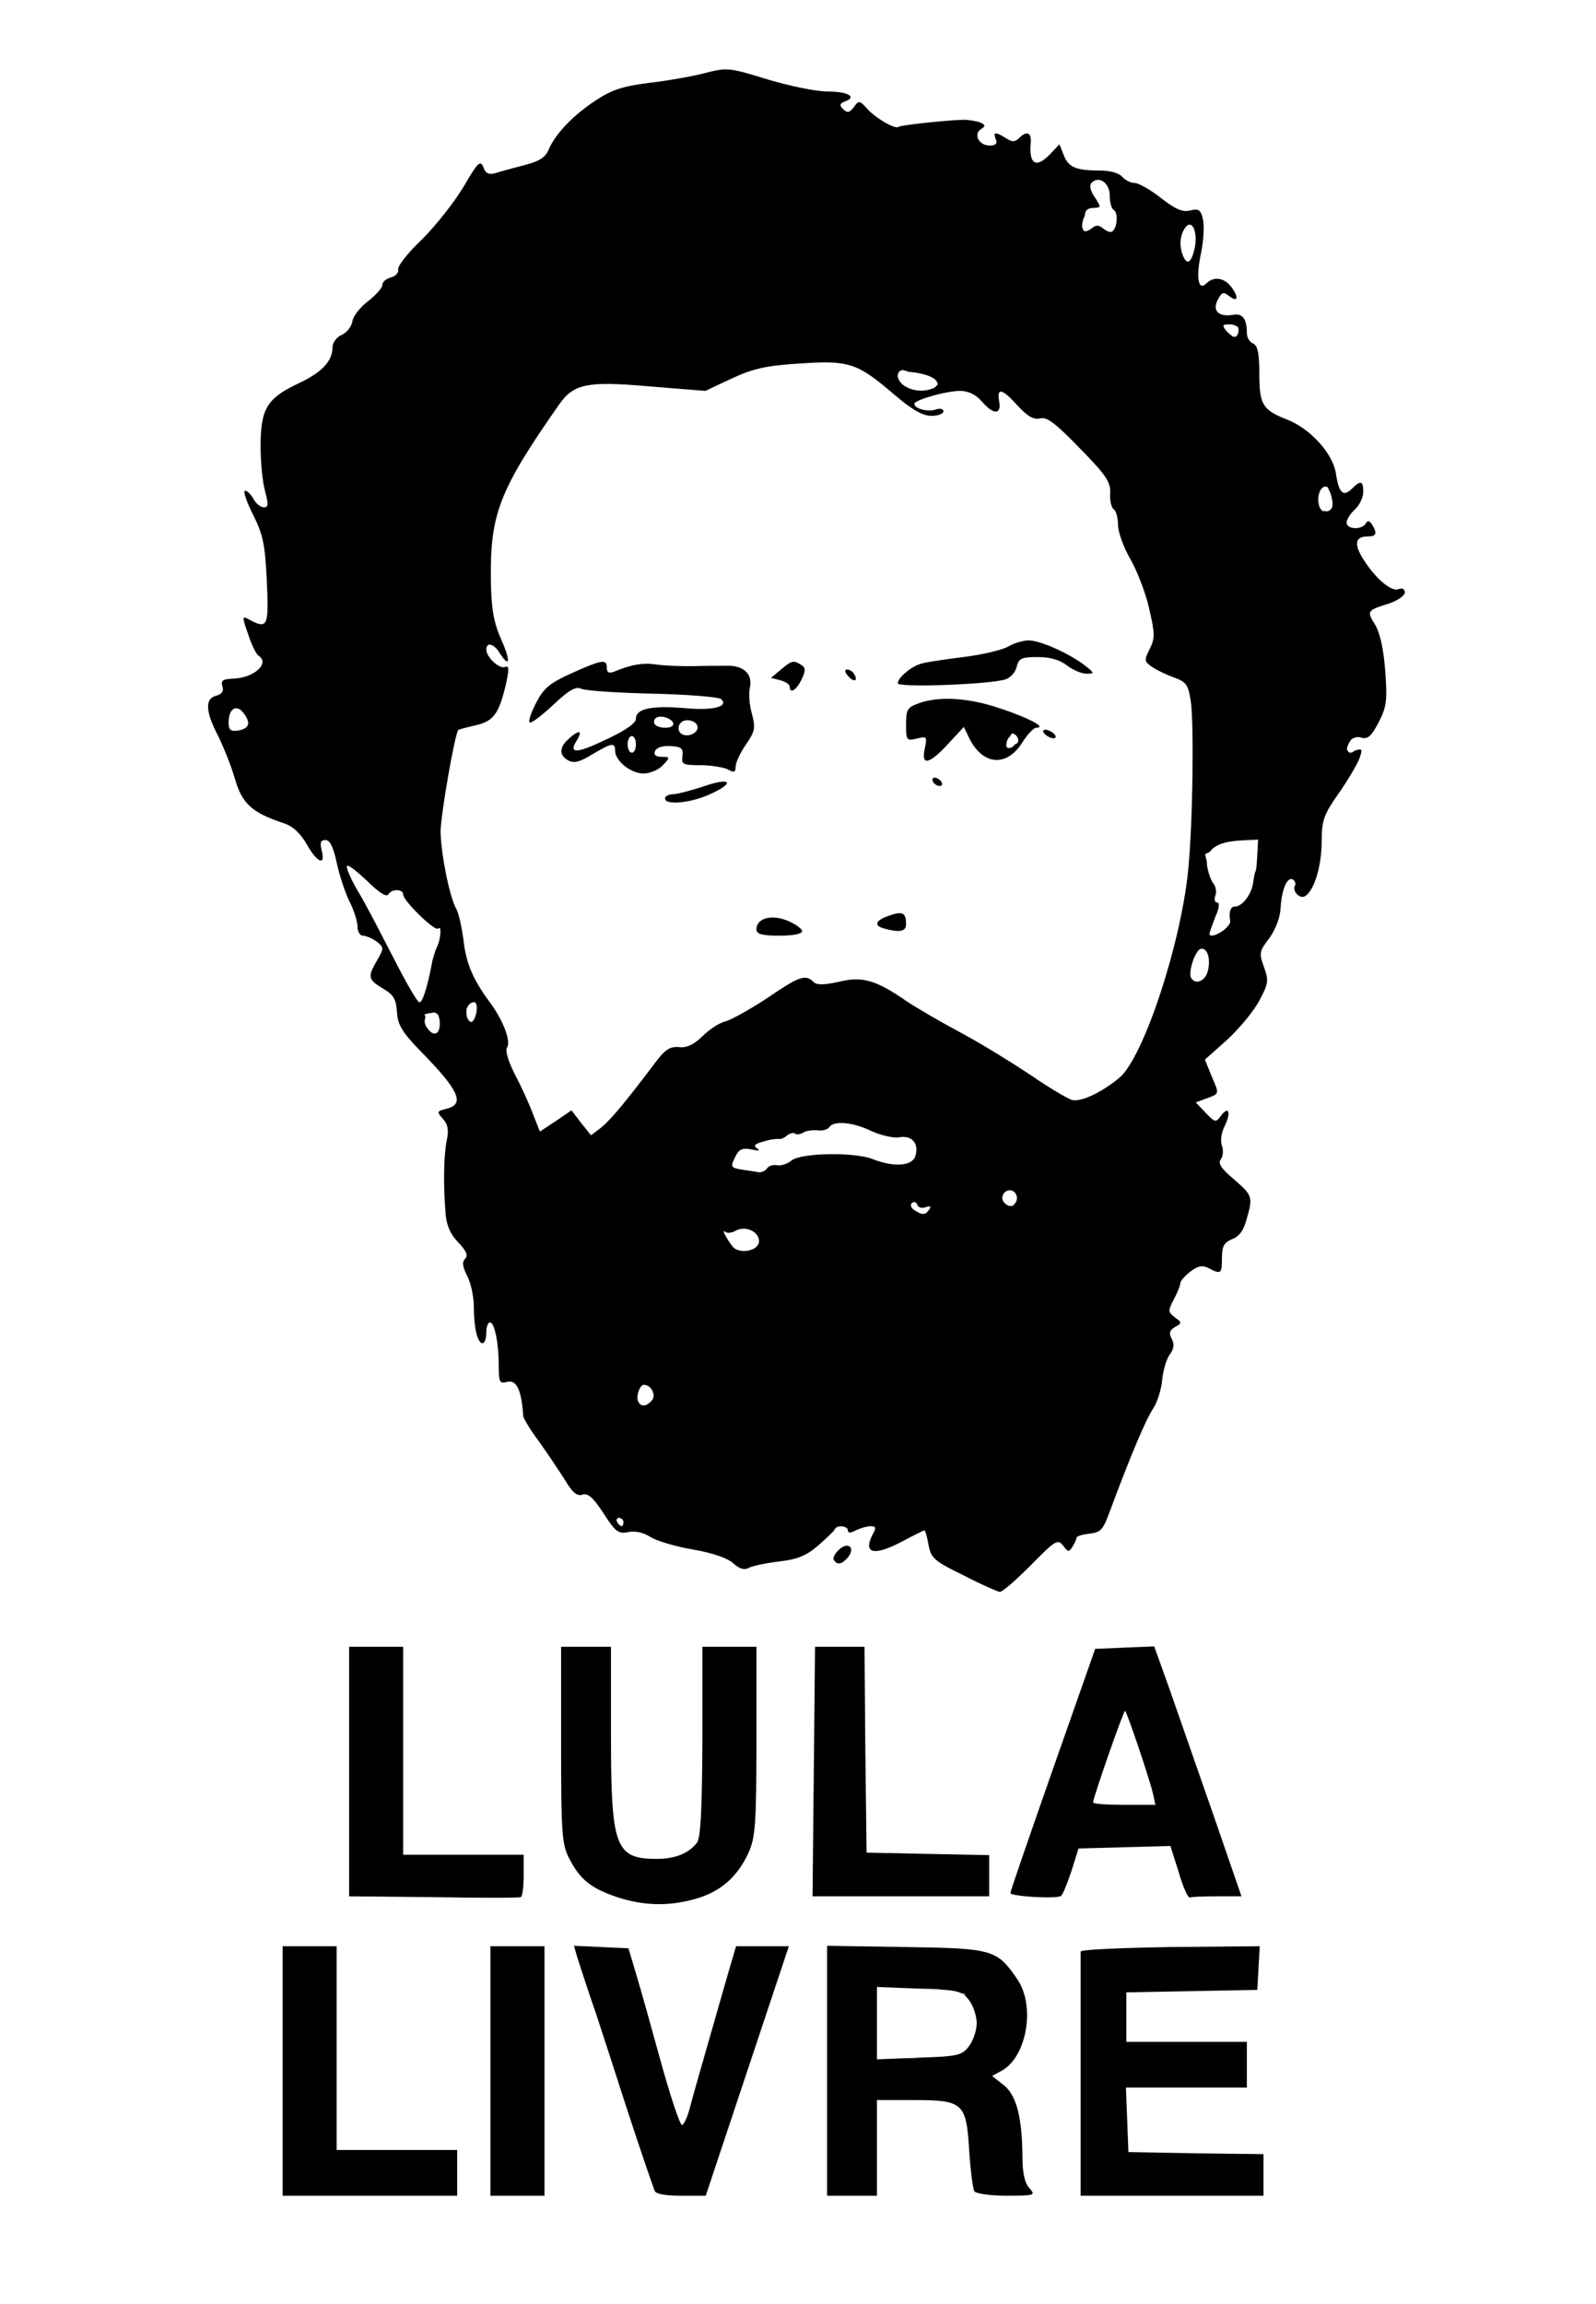 <?xml version="1.0" encoding="UTF-8" standalone="no"?>
<svg
   xmlns:dc="http://purl.org/dc/elements/1.1/"
   xmlns:cc="http://creativecommons.org/ns#"
   xmlns:rdf="http://www.w3.org/1999/02/22-rdf-syntax-ns#"
   xmlns:svg="http://www.w3.org/2000/svg"
   xmlns="http://www.w3.org/2000/svg"
   xmlns:sodipodi="http://sodipodi.sourceforge.net/DTD/sodipodi-0.dtd"
   xmlns:inkscape="http://www.inkscape.org/namespaces/inkscape"
   version="1.0"
   width="384px"
   height="554px"
   id="a"
   sodipodi:docname="LulaLivre.svg"
   inkscape:version="0.92.3 (2405546, 2018-03-11)">
  <defs
     id="defs6" />
  <sodipodi:namedview
     pagecolor="#ffffff"
     bordercolor="#666666"
     borderopacity="1"
     objecttolerance="10"
     gridtolerance="10"
     guidetolerance="10"
     inkscape:pageopacity="0"
     inkscape:pageshadow="2"
     inkscape:window-width="677"
     inkscape:window-height="736"
     id="namedview4"
     showgrid="false"
     inkscape:zoom="0.42599278"
     inkscape:cx="196.69492"
     inkscape:cy="277"
     inkscape:window-x="0"
     inkscape:window-y="26"
     inkscape:window-maximized="0"
     inkscape:current-layer="a" />
  <path
     id="1"
     style="fill:#000000;stroke:none"
     d="M 174.424,16.697 C 173.091,16.722 171.813,17.012 169.9,17.5 C 166.9,18.3 160.8,19.4 156.4,19.9 C 149.9,20.7 147.2,21.6 143.4,24.1 C 137.9,27.7 133.6,32.2 132,36 C 131.2,37.9 129.699,38.799 126.199,39.699 C 123.599,40.399 120.501,41.2 119.301,41.6 C 117.601,42.1 116.801,41.699 116.301,40.199 C 115.601,38.399 114.9,39.101 111.6,44.801 C 109.4,48.501 104.9,54.2 101.6,57.5 C 98.2,60.7 95.601,64.001 95.801,64.801 C 96.001,65.501 95.2,66.399 94.1,66.699 C 92.9,66.999 92,67.8 92,68.5 C 92,69.2 90.5,70.9 88.6,72.4 C 86.7,73.8 85.001,75.999 84.801,77.199 C 84.601,78.499 83.501,79.9 82.301,80.5 C 81.001,81 80,82.4 80,83.5 C 80,86.9 77.4,89.601 71.6,92.301 C 64.2,95.801 62.699,98.401 62.699,107.301 C 62.699,111.301 63.201,116.199 63.801,118.199 C 64.601,121.299 64.6,122 63.5,122 C 62.7,122 61.6,121.1 61,120 C 60.4,118.9 59.5,118 59,118 C 58.4,118 59.3,120.601 60.9,123.801 C 63.3,128.601 63.799,131.001 64.199,139.801 C 64.699,150.601 64.4,151.4 60,149 C 58.2,148 58.199,148.2 59.699,152.5 C 60.499,155 61.6,157.2 62.1,157.6 C 65.1,159.4 61.2,163.099 55.9,163.199 C 53.6,163.299 53.1,163.7 53.5,165 C 53.9,166.2 53.4,166.901 52,167.301 C 49.3,168.001 49.4,171.001 52.4,176.801 C 53.7,179.401 55.6,184.099 56.5,187.199 C 58.2,193.199 60.6,195.4 68.1,197.9 C 70.4,198.6 72.201,200.3 73.801,203 C 76.301,207.5 78.4,208.3 77.4,204.5 C 76.9,202.6 77.201,202 78.301,202 C 79.401,202 80.2,203.7 81,207.4 C 81.6,210.3 83,214.5 84,216.6 C 85.1,218.7 86,221.499 86,222.699 C 86,223.999 86.601,225 87.301,225 C 88.001,225 89.5,225.6 90.6,226.4 C 92.4,227.8 92.401,228.001 90.801,230.801 C 88.401,234.901 88.5,235.499 92.1,237.699 C 94.7,239.199 95.3,240.201 95.5,243.301 C 95.7,246.501 96.699,248.201 101.699,253.301 C 110.399,262.201 111.9,265.5 107.5,266.6 C 105.1,267.2 105,267.3 106.6,269.1 C 107.8,270.4 108,271.799 107.5,274.199 C 106.8,277.599 106.599,284.299 107.199,291.699 C 107.399,294.599 108.299,296.699 110.199,298.699 C 112.199,300.799 112.7,301.899 111.9,302.699 C 111.1,303.499 111.3,304.601 112.4,306.801 C 113.3,308.501 114,311.799 114,314.199 C 114,319.299 114.9,323 116.1,323 C 116.6,323 117,321.9 117,320.5 C 117,319.1 117.4,318 117.9,318 C 119,318 120,323 120,328.5 C 120,332.3 120.2,332.801 122,332.301 C 124.3,331.701 125.5,334.3 125.9,340.6 C 126,341.2 127.701,344.001 129.801,346.801 C 131.801,349.601 134.6,353.8 136,356 C 137.7,358.9 138.899,359.9 140.199,359.4 C 141.499,359 142.799,360.2 145.199,363.9 C 148.099,368.4 148.799,368.9 151.199,368.4 C 152.899,368.1 154.8,368.5 156.5,369.6 C 157.9,370.5 162.499,371.9 166.699,372.6 C 171.399,373.4 175.1,374.7 176.4,375.9 C 177.8,377.2 179,377.6 180,377.1 C 180.8,376.6 184.101,375.9 187.301,375.5 C 191.801,375 194.001,374.099 196.801,371.699 C 198.801,369.899 200.701,368.201 200.801,367.801 C 201.301,366.601 204,366.9 204,368 C 204,368.7 204.6,368.7 205.9,368 C 207,367.5 208.6,367 209.5,367 C 210.7,367 210.9,367.4 210,368.9 C 207.5,373.7 210.3,374.3 217.4,370.5 C 220,369.1 222.3,368 222.4,368 C 222.6,368 223.1,369.6 223.4,371.5 C 224,374.7 224.801,375.401 231.801,378.801 C 236.001,381.001 240,382.701 240.5,382.801 C 241.1,382.901 244.4,380 248,376.4 C 253.9,370.4 254.501,369.999 255.801,371.699 C 256.901,373.199 257.2,373.3 258,372 C 258.5,371.2 259,370.201 259,369.801 C 259,369.401 260.4,369.001 262.1,368.801 C 264.8,368.501 265.4,367.9 267,363.5 C 271.9,350.3 275.7,341.301 277.4,338.801 C 278.4,337.301 279.4,334.2 279.6,332 C 279.8,329.7 280.6,326.901 281.4,325.801 C 282.5,324.301 282.6,323.2 281.9,321.9 C 281.2,320.6 281.399,319.9 282.699,319.1 C 284.399,318.2 284.399,318.001 282.699,316.801 C 280.999,315.501 281,315.2 282.4,312.5 C 283.3,310.8 284,309.1 284,308.5 C 284,308 285.2,306.699 286.5,305.699 C 288.4,304.299 289.4,304.2 290.9,305 C 293.8,306.5 294,306.3 294,302.5 C 294,299.7 294.5,298.8 296.4,298 C 298.1,297.4 299.2,295.901 299.9,293.301 C 301.5,287.801 301.4,287.5 296.9,283.6 C 293.8,281 292.999,279.701 293.699,278.801 C 294.299,278.101 294.4,276.6 294,275.5 C 293.6,274.3 293.799,272.399 294.699,270.699 C 296.299,267.399 295.599,265.8 293.699,268.4 C 292.499,270 292.3,269.9 290.1,267.6 L 287.699,265.1 L 290.4,264.1 C 293.5,262.9 293.4,263.2 291.4,258.5 L 289.9,254.801 L 295.301,250 C 298.201,247.3 301.7,243.1 303,240.6 C 305.2,236.5 305.3,235.8 304.1,232.5 C 302.9,229.2 303,228.7 305.4,225.6 C 306.9,223.5 308,220.7 308.1,218.4 C 308.4,213.8 309.7,210.7 311.1,211.5 C 311.6,211.9 311.8,212.5 311.6,212.9 C 310.8,214.2 312.7,216.3 314,215.5 C 316.2,214.2 318,208.201 318,202.301 C 318,197.301 318.5,195.9 322,190.9 C 324.2,187.8 326.4,184 327,182.6 C 327.9,180.1 327.8,179.9 326,180.5 C 325.928,180.524 325.873,180.532 325.805,180.553 C 325.607,180.825 325.282,181 324.9,181 C 324.626,181 324.453,180.871 324.393,180.662 C 323.853,180.412 324.01,179.562 324.9,178.1 C 325.4,177.4 326.6,177 327.6,177.4 C 329.1,177.8 329.999,176.999 331.699,173.699 C 333.599,170.099 333.801,168.4 333.301,161.5 C 332.901,156.2 332.1,152.401 330.9,150.301 C 328.8,146.901 328.801,146.8 334.301,145.1 C 336.301,144.4 338,143.2 338,142.5 C 338,141.6 337.4,141.299 336.4,141.699 C 334.7,142.299 330.8,139.001 327.9,134.301 C 325.7,130.701 326.1,129 329.1,129 C 331.2,129 331.4,128.2 330.1,126.1 C 329.5,125.2 329,125.1 328.6,125.9 C 327.6,127.5 324,127.299 324,125.699 C 324,124.899 324.9,123.5 326,122.5 C 327.1,121.5 328,119.601 328,118.301 C 328,115.601 327.401,115.4 325.301,117.5 C 323.201,119.6 322.1,118.599 321.4,113.699 C 320.6,108.999 315.299,103.1 309.699,100.9 C 303.799,98.6 303,97.3 303,90 C 303,84.9 302.6,83.1 301.5,82.6 C 300.7,82.3 300,81.2 300,80.1 C 300,76.7 298.999,75.299 296.699,75.699 C 293.199,76.299 291.6,74.7 293,72.1 C 293.9,70.3 294.4,70.1 295.6,71.1 C 297.7,72.8 298.2,71.699 296.4,69.199 C 294.7,66.799 292.099,66.299 290.199,68.199 C 288.299,70.099 287.7,66.699 289,60.699 C 289.6,57.699 289.8,54.1 289.4,52.6 C 288.9,50.5 288.4,50.1 286.4,50.6 C 284.5,51.1 282.801,50.3 279.301,47.6 C 276.801,45.6 273.9,44 273,44 C 272,44 270.7,43.3 270,42.5 C 269.2,41.6 267.1,41 264.5,41 C 258.8,41 257,40.199 255.9,37.199 L 254.9,34.699 L 252.9,36.801 C 249.4,40.601 247.5,39.701 248,34.301 C 248.2,31.801 246.999,31.399 245.199,33.199 C 244.199,34.199 243.5,34.199 242,33.199 C 239.4,31.599 238.9,31.7 239.6,33.5 C 240,34.5 239.6,35 238.1,35 C 235.5,35 234.1,32.2 236.1,31 C 237.2,30.3 237.099,30 235.699,29.4 C 234.799,29.1 233.001,28.801 231.801,28.801 C 227.701,28.901 216.599,30.1 216.199,30.5 C 215.499,31.2 210.6,28.4 208.6,26.1 C 206.8,24.1 206.6,24.101 205.4,25.801 C 204.4,27.101 203.9,27.201 202.9,26.301 C 201.9,25.301 202.001,24.9 203.301,24.4 C 206.301,23.3 204,22 199.1,22 C 196.4,22 189.999,20.7 184.699,19.1 C 179.012,17.35 176.645,16.655 174.424,16.697 Z M 264.09,43.246 C 265.538,43.176 267,44.75 267,47 C 267,48.6 267.4,50.2 268,50.5 C 269,51.1 268.899,54.5 267.699,55.6 C 267.299,56 266.4,55.7 265.5,55 C 264.4,54.1 263.699,54 262.699,54.9 C 261.899,55.5 261.101,55.8 260.801,55.5 C 260.072,54.771 260.332,53.143 261.006,51.842 C 261.011,51.674 261.029,51.517 261.061,51.369 C 261.076,51.289 261.096,51.213 261.119,51.141 C 261.137,51.087 261.161,51.038 261.184,50.988 C 261.221,50.902 261.245,50.803 261.295,50.729 V 50.727 C 261.415,50.546 261.585,50.411 261.779,50.299 C 261.894,50.229 262.019,50.171 262.158,50.125 C 262.167,50.122 262.173,50.116 262.182,50.113 C 262.228,50.1 262.283,50.093 262.332,50.082 C 262.418,50.061 262.505,50.041 262.6,50.029 C 262.622,50.027 262.647,50.026 262.67,50.023 C 262.777,50.012 262.883,50 263,50 C 263.699,50 264.188,49.923 264.498,49.752 C 264.687,49.462 264.316,48.831 263.4,47.4 C 262.508,46.103 262.153,45.074 262.42,44.355 C 262.423,44.28 262.45,44.22 262.494,44.172 C 262.549,44.074 262.616,43.984 262.699,43.9 C 263.124,43.475 263.607,43.27 264.09,43.246 Z M 286.164,54.014 C 287.256,53.925 288.025,56.325 287.5,59.4 C 286.7,63.2 285.6,64 284.6,61.4 C 283.7,59.2 283.9,56.7 285,55 C 285.4,54.35 285.8,54.043 286.164,54.014 Z M 295.9,78 C 296.049,78 296.192,78.01 296.33,78.027 C 296.331,78.028 296.333,78.027 296.334,78.027 C 296.471,78.045 296.602,78.071 296.727,78.105 C 296.729,78.106 296.732,78.107 296.734,78.107 C 296.777,78.119 296.814,78.139 296.855,78.152 C 296.935,78.179 297.015,78.203 297.088,78.236 C 297.089,78.237 297.091,78.238 297.092,78.238 C 297.198,78.287 297.297,78.342 297.387,78.404 C 297.394,78.404 297.403,78.402 297.41,78.402 C 297.776,78.426 298,78.8 298,79.4 C 298,79.419 297.994,79.434 297.994,79.453 C 297.995,79.469 298,79.484 298,79.5 C 298,79.668 297.975,79.824 297.941,79.975 C 297.928,80.041 297.912,80.102 297.893,80.164 C 297.877,80.212 297.857,80.256 297.838,80.301 C 297.77,80.473 297.684,80.616 297.58,80.73 C 297.439,80.886 297.281,81 297.1,81 C 297.09,81 297.075,80.991 297.064,80.99 C 297.043,80.992 297.023,81 297,81 C 296.69,81 296.394,80.836 296.203,80.6 C 296.202,80.599 296.201,80.597 296.199,80.596 C 296.001,80.456 295.798,80.293 295.594,80.105 C 295.389,79.917 295.187,79.714 295,79.5 C 294,78.2 294.1,78 295.9,78 Z M 198.305,87.145 C 205.361,87.109 207.988,88.744 215.301,95 C 219.401,98.5 222,100 224.1,100 C 225.7,100 227,99.5 227,98.9 C 227,98.3 226.2,98.1 225.1,98.5 C 223.2,99.1 220,98.3 220,97.1 C 220,96.2 227.6,94 231,94 C 233,94 234.799,94.9 236.199,96.5 C 238.999,99.8 241,99.8 240.4,96.5 C 239.8,93.1 241.1,93.4 244.9,97.6 C 247.3,100.2 248.801,101 250.301,100.6 C 251.901,100.2 254.001,101.801 259.801,107.801 C 266.201,114.301 267.3,115.999 267.1,118.699 C 267,120.399 267.4,122.1 268,122.5 C 268.5,122.8 269,124.499 269,126.199 C 269,127.899 270.3,131.6 272,134.5 C 273.6,137.3 275.7,142.7 276.5,146.4 C 277.9,152.4 277.9,153.5 276.6,156.1 C 275.2,158.9 275.3,159.1 277.4,160.5 C 278.6,161.3 280.999,162.4 282.699,163 C 285.399,164 285.9,164.7 286.5,168.6 C 287.3,174.1 287,197.6 285.9,209 C 284.2,226.8 275.2,254.1 269.4,259.1 C 265.1,262.7 260,265.1 257.9,264.5 C 256.7,264.1 252.3,261.5 248.1,258.6 C 243.9,255.8 236.5,251.2 231.5,248.5 C 226.6,245.9 220.599,242.401 218.199,240.801 C 210.699,235.601 207.401,234.7 201.801,236.1 C 198.101,236.9 196.499,236.9 195.699,236.1 C 193.799,234.2 192.2,234.8 184.6,240 C 180.5,242.7 176,245.2 174.6,245.6 C 173.1,245.9 170.6,247.599 169,249.199 C 166.9,251.199 165.3,252.001 163.4,251.801 C 161.2,251.601 160.001,252.3 157.301,256 C 150.401,265.1 147.099,269.1 144.699,271.1 L 142.199,273 L 139.801,270 L 137.5,267 L 133.699,269.6 L 129.9,272.1 L 128.199,267.801 C 127.299,265.401 125.4,261.2 123.9,258.4 C 122.3,255.2 121.5,252.7 122,251.9 C 123,250.3 120.999,245.201 117.699,240.801 C 113.799,235.501 112.1,231.6 111.5,225.9 C 111.1,223 110.401,219.7 109.801,218.6 C 108.101,215.6 106.1,205.2 106,200 C 106,196.2 109.501,175.9 110.301,175.5 C 110.401,175.4 112.3,174.9 114.5,174.4 C 118.8,173.4 120.101,171.599 121.801,164.199 C 122.501,160.799 122.5,160 121.5,160.4 C 120.1,160.9 117,157.999 117,156.199 C 117,154.299 118.899,154.8 120.199,157 C 122.699,160.9 122.9,158.901 120.6,153.801 C 118.8,149.701 118.2,146.5 118.1,139.5 C 117.9,123.6 120.1,117.901 134.5,97.301 C 138,92.301 141.2,91.6 156.1,92.9 L 169.699,94 L 176.1,91 C 181.3,88.6 184.4,87.9 192.6,87.4 C 194.812,87.25 196.676,87.153 198.305,87.145 Z M 217.301,89 C 217.523,89.037 218.026,89.194 218.619,89.398 C 218.712,89.413 218.806,89.429 218.891,89.439 C 219.327,89.483 219.732,89.516 220.301,89.6 C 223.29,90.075 225.165,90.966 225.438,91.896 C 225.774,92.254 225.658,92.556 225.129,92.939 C 225.063,93.11 224.863,93.261 224.5,93.4 C 224.334,93.465 224.165,93.501 223.998,93.553 C 223.795,93.615 223.592,93.69 223.389,93.738 C 223.341,93.75 223.293,93.758 223.244,93.768 C 223.17,93.784 223.093,93.795 223.018,93.809 C 222.828,93.845 222.639,93.879 222.449,93.9 C 222.426,93.903 222.403,93.906 222.379,93.908 C 221.413,94.007 220.458,93.918 219.547,93.652 C 219.223,93.562 218.911,93.451 218.607,93.318 C 218.333,93.196 218.063,93.058 217.801,92.9 C 217.551,92.775 217.313,92.605 217.098,92.41 C 216.891,92.224 216.715,92.012 216.557,91.797 C 216.536,91.768 216.518,91.742 216.498,91.713 C 216.261,91.373 216.102,91.035 216.043,90.738 C 216.038,90.718 216.037,90.698 216.033,90.678 C 216.024,90.619 216,90.553 216,90.5 C 216,90.483 216.005,90.47 216.006,90.453 C 216.005,90.436 216,90.417 216,90.4 C 216,90.082 216.055,89.839 216.176,89.656 C 216.352,89.265 216.715,89 217.301,89 Z M 318.9,117 C 318.911,117 318.923,117.007 318.934,117.008 C 318.956,117.006 318.977,117 319,117 C 319.344,117 319.59,117.34 319.752,117.84 C 320.425,119.076 320.9,121.342 320.4,122.199 C 319.95,122.932 319.246,123.109 318.609,122.852 C 318.551,122.912 318.486,122.946 318.414,122.947 C 318.18,122.951 317.875,122.638 317.5,122 C 317.422,121.869 317.381,121.681 317.367,121.463 C 317.323,121.32 317.303,121.171 317.273,121.023 C 317.249,120.917 317.22,120.813 317.205,120.703 C 316.966,118.998 317.781,117 318.9,117 Z M 247.5,154 C 246.1,154 243.899,154.7 242.699,155.4 C 241.499,156.2 236.601,157.4 231.801,158 C 227.001,158.6 222.201,159.299 221.301,159.699 C 218.901,160.499 216,163.101 216,164.301 C 216,165.401 237.801,164.6 241.801,163.4 C 243.001,163.1 244.3,161.7 244.6,160.4 C 245.1,158.3 245.799,158 249.699,158 C 252.699,158 254.999,158.7 256.699,160 C 258.099,161.1 260.2,162 261.4,162 C 263.4,162 263.4,161.9 261,160 C 257.2,157.1 250.3,154 247.5,154 Z M 191.1,159.141 C 190.29,159.07 189.525,159.625 187.9,161 L 185.5,163 L 187.801,163.6 C 189.001,163.9 190,164.6 190,165.1 C 190,167 191.7,165.901 192.9,163.301 C 193.9,161.201 193.801,160.5 192.801,159.9 C 192.088,159.45 191.585,159.183 191.1,159.141 Z M 144.934,159.148 C 143.832,159.168 141.662,160.044 137.5,161.9 C 132.2,164.3 130.8,165.5 129,169 C 127.8,171.3 127.1,173.399 127.4,173.699 C 127.7,174.099 130.2,172.2 133,169.6 C 136.8,166 138.501,165 139.801,165.6 C 140.701,166.1 148.5,166.601 157,166.801 C 165.5,167.001 172.9,167.6 173.5,168.1 C 175.4,169.9 171.7,170.901 164.9,170.301 C 156.8,169.601 153,170.401 153,172.801 C 153,173.901 150.6,175.601 145.9,177.801 C 138.6,181.301 136.701,181.3 138.801,178 C 140.301,175.6 139.301,175.399 136.801,177.699 C 134.501,179.699 134.501,181.7 136.801,182.9 C 138.101,183.6 139.6,183.2 142.5,181.4 C 147.2,178.6 148,178.5 148,180.5 C 148,183 151.801,186 154.801,186 C 156.401,186 158.5,185.1 159.5,184 C 161.3,182.1 161.199,182 159.199,182 C 157.799,182 157.2,181.5 157.6,180.6 C 157.9,179.8 159.401,179.3 161.301,179.4 C 164.001,179.6 164.399,179.901 164.199,181.801 C 163.899,183.801 164.3,184 168.5,184 C 171,184 174,184.5 175.1,185 C 176.6,185.9 177,185.701 177,184.301 C 177,183.401 178.1,181 179.5,179 C 181.7,175.8 181.8,175 180.9,171.6 C 180.3,169.5 180.1,166.8 180.4,165.5 C 181.2,162.2 179,160 175,160.1 C 173.1,160.1 169.3,160.099 166.5,160.199 C 163.8,160.199 159.9,160.101 158,159.801 C 154.7,159.301 151.901,159.8 147.801,161.5 C 146.501,162 146,161.7 146,160.6 C 146,159.637 145.79,159.134 144.934,159.148 Z M 203.801,161 C 203.201,161 203.2,161.6 204,162.5 C 205.4,164.2 206.6,163.8 205.5,162.1 C 205.2,161.5 204.401,161 203.801,161 Z M 227.613,168.039 C 225.207,168.072 223.012,168.425 221.1,169.1 C 218.3,170.1 218,170.599 218,174.199 C 218,177.999 218.1,178.2 220.6,177.6 C 223,177 223.1,177.1 222.5,180 C 221.6,184.2 223.5,183.9 228.1,178.9 L 231.9,174.801 L 233.4,177.9 C 236.7,184.1 242.3,184.4 246,178.5 C 247.2,176.6 248.701,175 249.301,175 C 251.901,175 247.9,172.8 241.1,170.5 C 236.225,168.812 231.624,167.983 227.613,168.039 Z M 56.781,170.309 C 57.382,170.293 58.062,170.7 58.699,171.6 C 60.399,173.9 59.999,175.199 57.199,175.699 C 55.399,175.899 55,175.5 55,173.6 C 55,173.447 55.025,173.324 55.033,173.182 V 173.18 C 55.024,173.078 55.032,172.983 55.057,172.891 V 172.889 C 55.221,171.279 55.906,170.332 56.781,170.309 Z M 159.047,172.328 C 160.369,172.356 162,173.2 162,174.1 C 162,175.3 158.3,175.3 157.5,174.1 C 157.2,173.6 157.4,172.9 157.9,172.6 C 158.2,172.4 158.606,172.319 159.047,172.328 Z M 165.631,173.193 C 166.906,173.285 168.129,174.185 167.801,175.301 C 167.201,176.901 164.4,177.4 163.5,176 C 163.1,175.3 163.201,174.401 163.801,173.801 C 164.151,173.451 164.606,173.263 165.086,173.205 C 165.266,173.183 165.449,173.18 165.631,173.193 Z M 251.369,175.465 C 251.244,175.48 251.15,175.525 251.1,175.6 C 250.8,175.9 251.2,176.5 252,177 C 252.8,177.5 253.7,177.7 253.9,177.4 C 254.2,177.1 253.8,176.5 253,176 C 252.4,175.625 251.744,175.418 251.369,175.465 Z M 243.633,176.402 C 243.75,176.395 243.875,176.425 244,176.5 C 244.6,176.8 245,177.5 245,178.1 C 245,178.541 244.679,178.887 244.193,178.967 C 244.138,179.059 244.08,179.147 244.01,179.23 C 243.935,179.323 243.848,179.407 243.756,179.484 C 243.716,179.517 243.674,179.545 243.631,179.574 C 243.499,179.664 243.359,179.747 243.199,179.801 C 243.05,179.85 242.921,179.87 242.801,179.877 C 242.767,179.879 242.735,179.878 242.703,179.877 C 242.592,179.873 242.489,179.859 242.408,179.816 C 242.284,179.752 242.196,179.644 242.146,179.498 C 242.097,179.352 242.087,179.169 242.119,178.951 C 242.135,178.842 242.162,178.725 242.199,178.6 C 242.215,178.44 242.252,178.293 242.295,178.15 C 242.308,178.109 242.319,178.069 242.334,178.029 C 242.335,178.026 242.337,178.023 242.338,178.02 C 242.365,177.946 242.399,177.884 242.432,177.816 C 242.432,177.816 242.433,177.815 242.434,177.814 C 242.491,177.699 242.553,177.596 242.623,177.5 C 242.624,177.498 242.626,177.496 242.627,177.494 C 242.668,177.438 242.704,177.381 242.748,177.332 C 242.749,177.331 242.749,177.331 242.75,177.33 C 242.847,177.224 242.95,177.132 243.055,177.064 C 243.142,176.674 243.357,176.421 243.633,176.402 Z M 152,177 C 152.6,177 153,177.9 153,179 C 153,180.1 152.6,181 152,181 C 151.5,181 151,180.1 151,179 C 151,177.9 151.5,177 152,177 Z M 224.9,187 C 224.3,187 224.2,187.5 224.5,188 C 224.8,188.6 225.6,189 226.1,189 C 226.7,189 226.8,188.6 226.5,188 C 226.2,187.5 225.4,187 224.9,187 Z M 174.311,187.953 C 173.477,187.896 171.776,188.237 169.301,189.1 C 166.201,190.1 162.901,191 161.801,191 C 160.801,191 160,191.5 160,192 C 160,193.7 166.201,193.1 170.801,191 C 174.676,189.25 175.699,188.048 174.311,187.953 Z M 302.699,201.9 L 302.5,205.699 C 302.4,207.799 302.2,209.5 302.1,209.5 C 302,209.5 301.7,210.701 301.5,212.301 C 301.1,215.101 298.9,218 297.1,218 C 296,218 295.6,219.5 296,221.5 C 296.1,222 295.3,222.999 294.4,223.699 C 292.6,224.999 291,225.4 291,224.5 C 291,224.2 291.7,222.4 292.4,220.5 C 293.4,218.3 293.501,217 292.801,217 C 292.301,217 292.1,216.3 292.4,215.4 C 292.8,214.5 292.5,213.1 291.9,212.4 C 291.3,211.6 290.6,209.6 290.4,208 C 290.367,207.693 290.363,207.404 290.373,207.121 C 290.159,206.419 290,205.793 290,205.4 C 290,205.357 290.431,205.142 291.07,204.859 C 292.201,203.202 294.696,202.298 298.6,202.1 Z M 83.699,208.178 C 84.354,208.334 86.3,209.888 88.4,211.9 C 88.703,212.203 88.99,212.48 89.271,212.744 C 89.354,212.824 89.429,212.886 89.51,212.963 C 91.304,214.614 92.623,215.442 93.182,215.273 C 93.22,215.262 93.252,215.242 93.283,215.221 C 93.327,215.187 93.37,215.152 93.4,215.1 C 93.497,214.949 93.617,214.818 93.75,214.699 C 93.769,214.682 93.787,214.663 93.807,214.646 C 93.816,214.639 93.827,214.634 93.836,214.627 C 94.444,214.118 95.269,213.948 95.93,214.096 C 96.533,214.197 97,214.522 97,215.1 C 97,216.6 104.6,224.001 105.4,223.301 C 106.3,222.301 106.1,225.801 105.1,227.801 C 104.832,228.283 104.448,229.502 104.043,231.004 C 103.899,231.792 103.752,232.555 103.602,233.279 V 233.281 C 103.443,234.042 103.282,234.763 103.121,235.438 V 235.439 C 102.314,238.812 101.5,241 101,241 C 100.989,241 100.966,240.978 100.951,240.971 C 100.935,240.976 100.916,241 100.9,241 C 100.4,241 97.6,236.099 94.6,230.199 C 94.251,229.514 93.862,228.782 93.496,228.068 C 93.026,227.169 92.583,226.346 92.1,225.4 C 91.652,224.546 91.278,223.792 90.855,222.969 C 88.919,219.271 87.091,215.857 86,214.1 C 84.3,211.2 83.2,208.499 83.5,208.199 C 83.537,208.162 83.606,208.155 83.699,208.178 Z M 216.646,219.594 C 216.022,219.539 215.138,219.749 213.9,220.199 C 210.6,221.299 210.101,222.601 212.801,223.301 C 216.501,224.301 218,223.999 218,222.199 C 218,220.512 217.687,219.685 216.646,219.594 Z M 186.033,220.635 C 183.702,220.592 182,221.644 182,223.5 C 182,224.6 183.3,225 187.5,225 C 190.7,225 193,224.6 193,223.9 C 193,223.4 191.4,222.2 189.5,221.4 C 188.281,220.9 187.093,220.654 186.033,220.635 Z M 289.092,228.143 C 290.517,228.039 291.35,230.594 290.6,233.5 C 290,235.9 287.7,236.899 286.6,235.199 C 285.8,233.899 287.501,228.699 288.801,228.199 C 288.901,228.168 288.997,228.15 289.092,228.143 Z M 114.1,241 C 115.1,241 114.799,244.5 113.699,245.6 C 113.299,246 112.8,245.599 112.4,244.699 C 112.214,244.139 112.177,243.576 112.24,243.057 C 112.202,242.729 112.25,242.452 112.4,242.301 C 112.41,242.292 112.419,242.29 112.428,242.281 C 112.729,241.526 113.314,241 114.1,241 Z M 104.428,243.471 C 104.641,243.482 104.837,243.561 105.012,243.691 C 105.356,243.858 105.539,244.189 105.631,244.66 C 105.716,244.933 105.777,245.245 105.801,245.6 C 106.001,248.5 104.6,249.5 103,247.5 C 102.141,246.526 101.989,245.463 102.377,244.668 C 102.216,244.247 102.146,243.954 102.199,243.9 C 102.857,243.723 103.391,243.616 103.836,243.572 C 103.926,243.55 104.003,243.514 104.1,243.5 C 104.212,243.475 104.322,243.465 104.428,243.471 Z M 202.775,270.055 C 204.718,270.132 207.238,270.797 209.699,272 C 211.899,273 214.899,273.7 216.199,273.5 C 219.299,272.9 221.101,274.801 220.301,277.801 C 219.701,280.401 215.2,280.799 209.9,278.699 C 205.5,276.999 192.6,277.2 190.4,279.1 C 189.4,279.9 187.9,280.399 186.9,280.199 C 186,279.999 184.9,280.4 184.5,281 C 184.2,281.5 183.299,281.9 182.699,281.9 C 181.999,281.8 180.301,281.501 178.801,281.301 C 175.701,280.801 175.6,280.701 177.1,277.801 C 177.9,276.301 178.801,276 180.801,276.4 C 182.601,276.8 182.999,276.699 182.199,276.199 C 181.199,275.499 181.499,275.1 183.699,274.5 C 185.199,274 186.9,273.8 187.4,273.9 C 187.8,274 188.8,273.6 189.4,273 C 190.1,272.5 191.001,272.3 191.301,272.6 C 191.601,272.9 192.499,272.8 193.199,272.4 C 193.899,271.9 195.499,271.701 196.699,271.801 C 197.799,272.001 199.1,271.6 199.5,271.1 C 199.875,270.462 200.771,270.121 201.98,270.059 C 202.233,270.046 202.498,270.044 202.775,270.055 Z M 242.947,286.215 C 243.344,286.207 243.75,286.349 244.1,286.699 C 245.031,287.63 244.75,289.091 243.881,289.705 C 243.805,289.89 243.703,290 243.6,290 C 243.533,290 243.454,289.973 243.371,289.936 C 243.251,289.966 243.132,290 243,290 C 242.5,290 241.8,289.5 241.4,288.9 C 240.65,287.625 241.757,286.238 242.947,286.215 Z M 219.979,289.066 C 220.294,289.06 220.574,289.262 220.699,289.699 C 220.899,290.399 221.799,290.601 222.699,290.301 C 223.799,289.901 224.1,290.101 223.6,290.801 C 222.7,292.201 222,292.3 220,291 C 219.2,290.5 218.9,289.701 219.4,289.301 C 219.588,289.151 219.789,289.071 219.979,289.066 Z M 179.057,295.465 C 181.025,295.53 182.825,296.974 182.6,298.699 C 182.3,300.899 177.801,301.601 176.301,299.801 C 174.801,297.901 173.5,295.399 174.5,296.199 C 174.9,296.599 176.1,296.5 177.1,295.9 C 177.725,295.575 178.4,295.443 179.057,295.465 Z M 154.9,333 C 156.095,333 157.009,334.057 157.207,335.148 C 157.245,335.26 157.26,335.374 157.25,335.488 C 157.267,335.926 157.168,336.352 156.9,336.699 C 155.6,338.199 154.3,338.4 153.6,337.1 C 152.9,336 153.9,333 154.9,333 Z M 148.9,365 C 149.5,365 150,365.5 150,366 C 150,366.6 149.8,367 149.6,367 C 149.3,367 148.8,366.6 148.5,366 C 148.2,365.5 148.4,365 148.9,365 Z M 203.744,371.691 C 203.235,371.702 202.588,371.975 201.9,372.6 C 200.9,373.5 200.3,374.7 200.6,375.1 C 201.4,376.4 202.6,376.2 204,374.5 C 205.306,372.919 204.863,371.669 203.744,371.691 Z M 277.699,395.9 L 270.6,396.199 L 263.5,396.5 L 253.301,425.5 C 247.701,441.5 243.1,454.799 243.1,455.199 C 243,455.999 254.201,456.7 255.301,455.9 C 255.701,455.6 256.801,452.9 257.801,449.9 L 259.5,444.5 L 270.6,444.199 L 281.6,443.9 L 283.6,450.199 C 284.6,453.699 285.801,456.401 286.301,456.301 C 286.701,456.101 289.6,456 292.9,456 H 298.699 L 291.9,436.301 C 288.1,425.401 283.4,411.899 281.4,406.199 Z M 84,396 V 426 V 456 L 104.301,456.199 C 115.401,456.399 124.801,456.399 125.301,456.199 C 125.701,455.999 126,453.7 126,450.9 V 446 H 111.5 H 97 V 421 V 396 H 90.5 Z M 135,396 V 419.5 C 135,440.7 135.2,443.501 136.9,446.801 C 139.5,451.901 142.099,454 148.199,456.1 C 154.699,458.3 160.999,458.5 167.699,456.5 C 173.499,454.8 177.5,451.2 180.1,445.5 C 181.7,442 182,438.701 182,418.801 V 396 H 175.5 H 169 V 418.801 C 168.9,435.101 168.599,441.9 167.699,443.1 C 165.699,445.7 162.4,447 158,447 C 148,447 147,444.2 147,417 V 396 H 141 Z M 196.1,396 L 195.801,426 L 195.5,456 H 216.801 H 238 V 451 V 446.1 L 223.301,445.801 L 208.5,445.5 L 208.199,420.801 L 208,396 H 202 Z M 270.699,411.4 C 271.199,411.8 276.7,428.101 277.4,431.301 L 278,434 H 270.5 C 266.4,434 263,433.8 263,433.4 C 263,432.3 270.399,411.1 270.699,411.4 Z M 138.1,467.9 L 138.9,470.699 C 139.4,472.199 141.4,478.5 143.5,484.5 C 145.5,490.6 148.2,498.9 149.5,503 C 151.5,509.2 155.4,521.001 157.5,526.801 C 157.8,527.601 160,528 163.9,528 H 169.801 L 179.801,498 L 189.801,468 H 183.5 H 177.1 L 175.1,474.801 C 168.7,497.201 167,502.901 166,506.801 C 165.4,509.101 164.5,511 164.1,511 C 163.6,511 161.3,504.101 159,495.801 C 156.7,487.401 154,477.8 153,474.5 L 151.199,468.5 L 144.699,468.199 Z M 199,467.9 V 497.9 V 528 H 205 H 211 V 516.5 V 505 H 220 C 231.8,505 232.499,505.701 233.199,517.301 C 233.499,522.001 234.1,526.3 234.4,526.9 C 234.8,527.5 238.199,528 242.199,528 C 248.999,528 249.199,527.899 247.699,526.199 C 246.499,524.899 246,522.5 246,518.4 C 245.9,508.9 244.5,503.8 241.5,501.4 L 238.699,499.199 L 240.9,498 C 247,494.8 249.201,482.5 244.801,476 C 239.901,468.8 238.9,468.499 217.9,468.199 Z M 68,468 V 498 V 528 H 89 H 110 V 522.5 V 517 H 95.5 H 81 V 492.5 V 468 H 74.5 Z M 118,468 V 498 V 528 H 124.5 H 131 V 498 V 468 H 124.5 Z M 303.1,468 L 281.6,468.199 C 269.7,468.399 260,468.801 260,469.301 V 499 V 528 H 282 H 304 V 523 V 518 L 287.801,517.801 L 271.5,517.5 L 271.199,509.801 L 270.9,502 H 285.5 H 300 V 496.5 V 491 H 285.5 H 271 V 485 V 479.1 L 286.801,478.801 L 302.5,478.5 L 302.801,473.199 Z M 211,477.801 L 221.1,478.199 C 223.199,478.268 224.834,478.335 226.193,478.418 C 224.195,478.169 222.005,478.014 219.711,478.006 C 222.571,478.016 224.996,478.171 226.582,478.438 C 229.144,478.608 230.513,478.864 231.471,479.393 C 231.553,479.385 231.635,479.38 231.715,479.389 C 231.995,479.419 232.257,479.551 232.498,479.773 C 232.256,479.684 231.967,479.603 231.686,479.521 C 232.225,479.865 232.643,480.309 233.1,480.9 C 234.1,482.2 235,484.7 235,486.5 C 235,488.3 234.1,490.8 233.1,492.1 C 231.4,494.3 230.3,494.501 221.1,494.801 L 211,495.199 V 486.5 Z M 221.826,494.996 C 220.447,495.053 219.074,495.06 217.818,495 H 221 C 221.308,495 221.536,494.997 221.826,494.996 Z" />
</svg>
